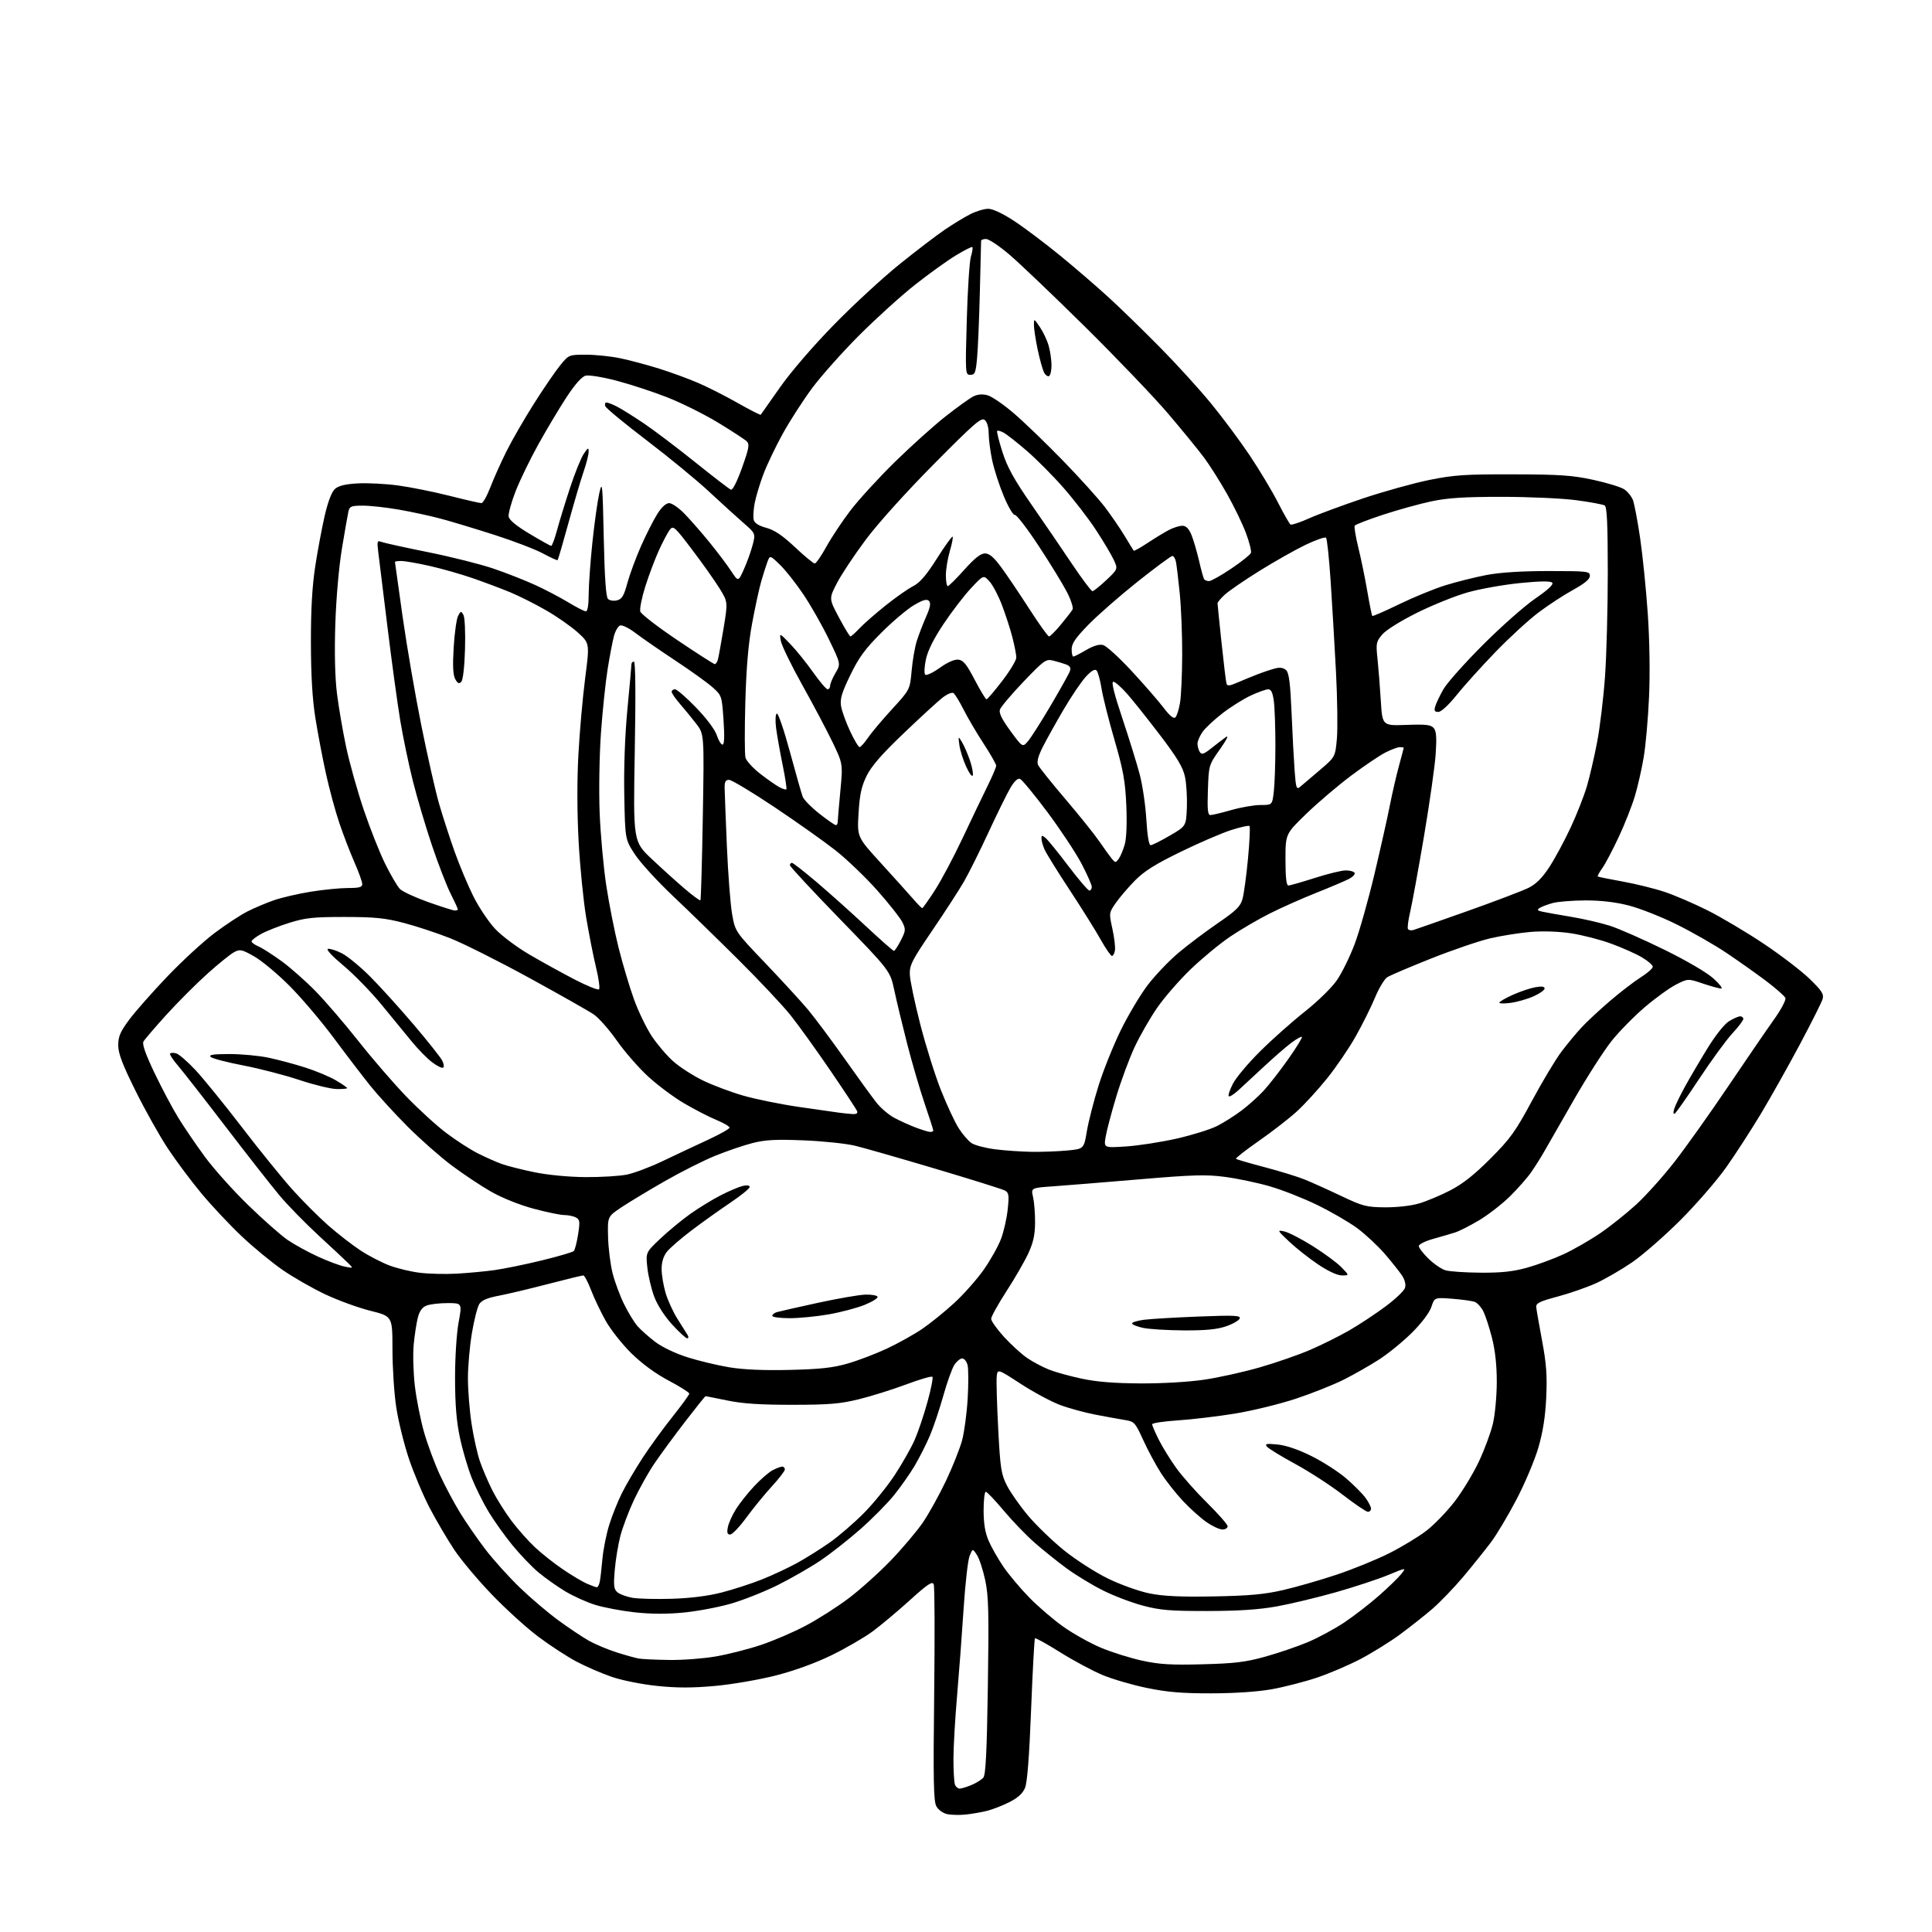 <?xml version="1.0" encoding="UTF-8" standalone="no"?>
<svg 
  version="1.1" 
  xmlns="http://www.w3.org/2000/svg" 
  xmlns:xlink="http://www.w3.org/1999/xlink" 
  xmlns:svg="http://www.w3.org/2000/svg"
  xmlns:rdf="http://www.w3.org/1999/02/22-rdf-syntax-ns#"
  xmlns:cc="http://creativecommons.org/ns#"
  xmlns:dc="http://purl.org/dc/elements/1.1/"
  viewBox="0 0 768 768"
  width="768"
  height="768"
>
<style>svg {background-color: white; }</style>"
<path stroke="none" fill="black" fill-rule="evenodd" d="M384.00,721.30C381.52,721.57 378.16,721.49 376.53,721.14C374.82,720.77 372.98,719.42 372.20,717.99C371.11,715.97 370.95,707.59 371.35,673.50C371.62,650.40 371.55,630.74 371.17,629.82C370.63,628.45 368.83,629.64 361.61,636.17C356.73,640.59 350.08,646.15 346.85,648.53C343.61,650.92 336.36,655.12 330.73,657.89C324.37,661.01 316.01,664.06 308.63,665.97C302.05,667.66 291.25,669.54 284.40,670.17C275.28,671.00 269.24,671.01 261.28,670.19C255.24,669.57 247.32,667.99 243.28,666.61C239.30,665.25 233.00,662.53 229.28,660.57C225.55,658.61 218.66,654.13 213.98,650.61C209.29,647.09 200.96,639.53 195.48,633.82C189.99,628.11 183.31,620.15 180.63,616.13C177.95,612.12 173.59,604.71 170.93,599.67C168.28,594.62 164.51,585.70 162.54,579.84C160.58,573.98 158.31,564.75 157.50,559.34C156.68,553.93 156.01,543.59 156.01,536.37C156.00,523.25 156.00,523.25 147.25,521.06C142.44,519.86 134.34,516.91 129.27,514.51C124.19,512.11 116.56,507.75 112.33,504.82C108.09,501.89 100.80,495.90 96.14,491.50C91.48,487.10 84.28,479.45 80.15,474.50C76.02,469.55 69.97,461.45 66.70,456.50C63.43,451.55 57.66,441.26 53.88,433.63C48.61,423.01 47.00,418.76 47.00,415.49C47.00,412.02 47.81,410.13 51.35,405.36C53.74,402.14 60.53,394.44 66.43,388.26C72.33,382.08 80.78,374.30 85.20,370.97C89.62,367.64 95.54,363.75 98.35,362.32C101.16,360.90 105.94,358.88 108.98,357.83C112.01,356.79 118.55,355.27 123.50,354.47C128.45,353.67 135.09,353.01 138.25,353.00C142.83,353.00 144.00,352.68 144.00,351.42C144.00,350.55 142.58,346.61 140.85,342.67C139.12,338.73 136.43,331.74 134.88,327.13C133.32,322.53 130.94,313.76 129.59,307.63C128.24,301.51 126.34,291.55 125.38,285.50C124.17,277.92 123.62,268.59 123.59,255.50C123.57,242.16 124.09,233.08 125.33,225.00C126.30,218.68 128.01,209.61 129.11,204.85C130.38,199.39 131.86,195.53 133.13,194.38C134.56,193.09 137.20,192.44 142.22,192.16C146.12,191.94 153.36,192.31 158.32,192.99C163.27,193.67 172.48,195.52 178.77,197.11C185.06,198.70 190.73,200.00 191.36,200.00C191.99,200.00 193.59,197.19 194.90,193.75C196.22,190.31 199.09,183.90 201.28,179.50C203.47,175.10 208.40,166.55 212.23,160.50C216.06,154.45 220.75,147.59 222.66,145.25C226.13,141.00 226.13,141.00 233.00,141.00C236.78,141.00 242.94,141.65 246.68,142.44C250.43,143.22 257.32,145.07 262.00,146.53C266.68,148.00 273.65,150.55 277.50,152.21C281.35,153.86 288.46,157.47 293.31,160.22C298.15,162.97 302.24,165.06 302.40,164.86C302.55,164.66 305.99,159.78 310.05,154.00C314.39,147.81 323.19,137.60 331.46,129.13C339.18,121.22 350.94,110.38 357.59,105.03C364.24,99.67 372.34,93.49 375.59,91.29C378.84,89.08 383.39,86.32 385.71,85.14C388.03,83.96 391.23,83.00 392.83,83.00C394.63,83.00 398.57,84.85 403.12,87.83C407.18,90.49 415.45,96.72 421.50,101.67C427.55,106.62 436.32,114.19 441.00,118.49C445.68,122.79 454.77,131.64 461.20,138.17C467.64,144.69 476.69,154.63 481.31,160.26C485.94,165.89 492.89,175.22 496.76,181.00C500.63,186.78 505.69,195.22 508.01,199.76C510.32,204.30 512.58,208.24 513.01,208.51C513.45,208.78 516.74,207.69 520.32,206.08C523.90,204.47 533.57,200.90 541.80,198.13C550.03,195.37 561.89,192.07 568.14,190.80C578.03,188.80 582.35,188.51 601.50,188.56C620.07,188.60 625.03,188.94 633.33,190.74C638.73,191.91 644.27,193.60 645.62,194.49C646.98,195.38 648.55,197.32 649.12,198.80C649.69,200.29 650.98,207.12 651.99,214.00C653.00,220.88 654.36,234.38 655.02,244.00C655.74,254.55 655.94,267.65 655.52,277.00C655.15,285.52 654.19,296.32 653.40,301.00C652.62,305.68 651.03,312.64 649.89,316.47C648.74,320.31 645.86,327.62 643.47,332.72C641.09,337.82 638.16,343.37 636.96,345.06C635.76,346.74 634.94,348.25 635.14,348.42C635.34,348.58 639.77,349.48 645.00,350.42C650.23,351.36 657.77,353.22 661.76,354.56C665.76,355.90 673.46,359.22 678.89,361.94C684.31,364.67 694.32,370.61 701.12,375.16C707.93,379.71 716.13,385.98 719.35,389.11C724.24,393.86 725.09,395.18 724.51,397.15C724.13,398.44 720.06,406.55 715.47,415.17C710.88,423.79 703.92,436.16 700.02,442.67C696.11,449.18 689.90,458.77 686.21,464.00C682.52,469.23 674.33,478.68 668.00,485.01C661.67,491.34 653.01,498.90 648.74,501.83C644.47,504.75 638.02,508.48 634.41,510.12C630.79,511.75 623.93,514.14 619.17,515.41C611.99,517.33 610.53,518.05 610.68,519.62C610.78,520.65 611.83,526.67 613.01,533.00C614.71,542.07 615.05,546.82 614.65,555.50C614.29,563.18 613.34,569.22 611.51,575.50C610.06,580.45 606.17,589.67 602.86,596.00C599.55,602.33 594.99,609.98 592.73,613.00C590.47,616.02 585.54,622.17 581.79,626.64C578.03,631.12 572.40,636.97 569.28,639.64C566.15,642.32 560.42,646.84 556.55,649.70C552.67,652.56 545.67,656.92 541.00,659.39C536.33,661.85 528.45,665.23 523.50,666.89C518.54,668.55 510.44,670.63 505.50,671.51C499.95,672.50 490.75,673.12 481.50,673.13C470.01,673.15 464.05,672.66 456.02,671.01C450.26,669.84 442.29,667.51 438.30,665.85C434.31,664.19 426.73,660.12 421.45,656.82C416.18,653.51 411.66,651.01 411.41,651.25C411.17,651.50 410.48,664.26 409.88,679.60C409.16,698.18 408.35,708.57 407.47,710.70C406.56,712.90 404.64,714.65 401.31,716.34C398.64,717.69 394.67,719.25 392.48,719.81C390.29,720.36 386.48,721.03 384.00,721.30zM381.48,711.00C382.18,711.00 384.31,710.35 386.21,709.56C388.11,708.76 390.22,707.44 390.91,706.60C391.84,705.48 392.30,696.08 392.69,670.30C393.14,640.91 392.97,634.35 391.63,628.11C390.76,624.05 389.28,619.55 388.34,618.12C386.64,615.52 386.64,615.52 385.43,618.51C384.76,620.15 383.69,629.60 383.05,639.50C382.41,649.40 381.24,664.92 380.46,674.00C379.67,683.08 379.02,694.40 379.01,699.17C379.01,703.94 379.27,708.55 379.61,709.42C379.94,710.29 380.79,711.00 381.48,711.00zM478.00,661.58C490.76,661.25 495.15,660.72 502.81,658.59C507.94,657.17 515.54,654.58 519.71,652.85C523.88,651.11 530.49,647.55 534.40,644.94C538.30,642.32 544.54,637.50 548.26,634.21C551.98,630.93 555.93,627.08 557.05,625.66C559.08,623.08 559.08,623.08 551.79,626.10C547.78,627.76 538.42,630.84 531.00,632.95C523.58,635.05 513.00,637.59 507.50,638.58C500.42,639.85 492.39,640.38 480.00,640.40C465.22,640.42 461.23,640.09 454.34,638.27C449.85,637.08 442.65,634.34 438.34,632.17C434.03,630.00 427.57,626.07 424.00,623.45C420.43,620.83 414.75,616.28 411.39,613.34C408.03,610.41 402.46,604.63 399.00,600.50C395.55,596.38 392.33,593.00 391.86,593.00C391.39,593.00 391.00,596.34 391.00,600.42C391.00,605.57 391.60,609.23 392.97,612.42C394.05,614.95 396.69,619.60 398.84,622.76C400.99,625.92 405.66,631.48 409.22,635.11C412.78,638.75 418.93,644.01 422.90,646.79C426.87,649.58 433.58,653.30 437.81,655.07C442.04,656.83 449.32,659.11 454.00,660.13C460.86,661.63 465.49,661.91 478.00,661.58zM266.12,659.86C271.41,659.94 279.73,659.30 284.61,658.45C289.50,657.60 297.54,655.55 302.50,653.89C307.45,652.23 315.42,648.81 320.20,646.28C324.99,643.76 332.64,638.89 337.20,635.46C341.77,632.04 349.34,625.24 354.04,620.37C358.74,615.49 364.53,608.63 366.91,605.13C369.29,601.63 373.40,594.20 376.05,588.63C378.69,583.06 381.58,575.80 382.46,572.50C383.34,569.20 384.33,561.72 384.67,555.89C385.01,550.05 384.99,544.09 384.62,542.64C384.26,541.19 383.31,540.00 382.50,540.00C381.70,540.00 380.30,541.14 379.38,542.54C378.47,543.94 376.49,549.45 374.99,554.79C373.50,560.13 371.10,567.26 369.67,570.64C368.24,574.01 365.51,579.41 363.61,582.64C361.70,585.86 357.97,591.17 355.32,594.44C352.67,597.71 346.65,603.79 341.93,607.94C337.22,612.10 330.04,617.73 325.98,620.45C321.91,623.18 314.29,627.54 309.04,630.15C303.79,632.76 295.45,636.07 290.50,637.49C285.55,638.92 277.05,640.51 271.61,641.03C265.05,641.66 258.55,641.62 252.25,640.92C247.04,640.34 240.01,639.01 236.64,637.97C233.26,636.93 227.87,634.49 224.66,632.56C221.45,630.62 216.67,627.24 214.03,625.03C211.39,622.82 206.75,617.97 203.70,614.25C200.66,610.53 196.40,604.57 194.24,600.99C192.08,597.42 189.06,591.36 187.53,587.51C186.00,583.67 183.88,576.47 182.83,571.51C181.45,565.03 180.91,558.42 180.89,548.00C180.88,539.70 181.48,530.19 182.29,525.75C183.71,518.00 183.71,518.00 177.92,518.00C174.74,518.00 171.00,518.43 169.62,518.96C167.87,519.62 166.80,521.08 166.11,523.71C165.56,525.79 164.82,530.65 164.45,534.50C164.09,538.35 164.30,545.77 164.92,551.00C165.54,556.23 167.18,564.46 168.56,569.30C169.94,574.15 172.78,581.80 174.87,586.30C176.96,590.81 180.61,597.64 182.97,601.48C185.33,605.32 189.85,611.84 193.01,615.98C196.18,620.12 202.31,626.91 206.63,631.08C210.96,635.26 217.88,641.13 222.00,644.14C226.12,647.15 231.53,650.76 234.00,652.17C236.47,653.57 241.43,655.66 245.00,656.81C248.57,657.95 252.62,659.08 254.00,659.31C255.38,659.54 260.83,659.79 266.12,659.86zM267.00,635.54C274.44,635.31 281.44,634.44 286.83,633.05C291.41,631.88 298.60,629.55 302.82,627.87C307.03,626.20 313.41,623.21 316.99,621.24C320.57,619.26 326.39,615.60 329.93,613.10C333.47,610.61 339.50,605.40 343.35,601.53C347.19,597.67 352.75,590.80 355.71,586.29C358.66,581.77 362.19,575.56 363.55,572.48C364.91,569.41 367.20,562.63 368.65,557.42C370.10,552.21 370.99,547.66 370.64,547.30C370.29,546.95 365.61,548.31 360.25,550.32C354.89,552.33 346.45,554.98 341.50,556.20C333.97,558.05 329.65,558.42 315.00,558.43C302.27,558.44 295.22,557.98 289.14,556.72C284.54,555.78 280.64,555.00 280.47,555.00C280.29,555.00 276.60,559.61 272.26,565.25C267.92,570.89 262.43,578.37 260.06,581.88C257.69,585.39 254.04,591.92 251.96,596.38C249.87,600.85 247.45,607.27 246.58,610.67C245.70,614.06 244.71,620.14 244.37,624.19C243.84,630.41 244.01,631.76 245.46,632.97C246.40,633.75 249.05,634.73 251.34,635.14C253.63,635.55 260.68,635.73 267.00,635.54zM482.50,634.60C496.55,634.34 502.58,633.79 510.00,632.09C515.23,630.89 524.78,628.14 531.24,625.99C537.70,623.84 547.10,620.01 552.13,617.49C557.17,614.96 563.85,610.92 566.99,608.51C570.13,606.09 575.22,600.82 578.30,596.80C581.38,592.78 585.71,585.63 587.92,580.90C590.14,576.18 592.63,569.43 593.46,565.91C594.29,562.38 594.98,554.96 594.99,549.41C595.00,542.65 594.36,536.81 593.06,531.72C591.99,527.54 590.43,522.79 589.59,521.18C588.76,519.56 587.27,517.93 586.29,517.54C585.30,517.15 581.29,516.59 577.37,516.28C570.24,515.73 570.24,515.73 569.00,519.51C568.25,521.77 565.19,525.84 561.37,529.67C557.86,533.18 551.96,538.00 548.25,540.40C544.54,542.79 538.18,546.41 534.12,548.45C530.06,550.49 521.51,553.89 515.12,556.01C508.73,558.13 497.88,560.78 491.00,561.91C484.12,563.03 473.89,564.25 468.25,564.62C462.61,564.99 458.00,565.69 458.00,566.18C458.00,566.67 459.18,569.41 460.62,572.28C462.06,575.15 465.17,580.20 467.54,583.50C469.90,586.80 475.47,593.09 479.92,597.48C484.36,601.86 488.00,606.03 488.00,606.73C488.00,607.43 487.07,608.00 485.93,608.00C484.79,608.00 481.98,606.70 479.68,605.12C477.38,603.53 473.17,599.77 470.33,596.76C467.49,593.75 463.49,588.68 461.46,585.50C459.42,582.32 456.26,576.43 454.43,572.41C451.29,565.52 450.88,565.07 447.30,564.50C445.21,564.16 439.96,563.21 435.62,562.38C431.29,561.56 424.86,559.80 421.33,558.47C417.79,557.14 410.76,553.36 405.70,550.06C396.50,544.07 396.50,544.07 396.20,547.37C396.03,549.19 396.31,558.51 396.81,568.10C397.63,583.76 397.98,586.03 400.27,590.51C401.66,593.26 405.45,598.65 408.69,602.50C411.92,606.35 418.38,612.57 423.03,616.33C427.70,620.09 435.54,625.12 440.50,627.53C445.50,629.96 452.83,632.58 457.00,633.42C462.50,634.52 469.29,634.84 482.50,634.60zM237.23,630.96C237.63,630.98 238.17,629.99 238.42,628.75C238.67,627.51 239.14,623.47 239.46,619.77C239.79,616.07 240.99,610.00 242.14,606.27C243.29,602.55 245.58,596.80 247.24,593.50C248.89,590.20 252.59,583.90 255.46,579.50C258.34,575.10 263.68,567.75 267.34,563.16C271.00,558.57 274.00,554.44 274.00,553.98C274.00,553.52 270.32,551.20 265.83,548.82C260.60,546.06 255.25,542.14 250.99,537.97C247.33,534.37 242.71,528.52 240.73,524.97C238.74,521.41 236.13,515.91 234.92,512.75C233.71,509.59 232.34,507.00 231.87,507.00C231.40,507.00 225.05,508.55 217.76,510.44C210.46,512.34 201.66,514.43 198.18,515.09C193.70,515.94 191.47,516.90 190.52,518.39C189.78,519.55 188.46,524.74 187.59,529.93C186.72,535.11 186.00,543.21 186.01,547.93C186.01,552.64 186.66,560.77 187.46,566.00C188.25,571.23 189.76,577.98 190.81,581.00C191.86,584.03 194.09,589.21 195.75,592.51C197.42,595.81 200.83,601.24 203.33,604.56C205.83,607.89 210.04,612.63 212.69,615.10C215.34,617.58 220.33,621.52 223.79,623.86C227.25,626.21 231.53,628.76 233.29,629.53C235.06,630.29 236.83,630.94 237.23,630.96zM290.25,610.00C289.12,610.00 288.90,609.27 289.34,607.03C289.67,605.39 291.13,602.17 292.59,599.86C294.05,597.54 297.31,593.44 299.84,590.74C302.37,588.04 305.67,585.19 307.17,584.41C308.67,583.64 310.37,583.00 310.95,583.00C311.53,583.00 312.00,583.50 312.00,584.11C312.00,584.72 309.67,587.76 306.82,590.86C303.97,593.96 299.42,599.54 296.70,603.25C293.98,606.96 291.08,610.00 290.25,610.00zM543.75,600.97C543.06,600.95 538.58,597.91 533.79,594.22C529.01,590.52 520.53,585.02 514.97,582.00C509.40,578.97 504.32,575.87 503.68,575.10C502.69,573.92 503.33,573.78 507.79,574.21C511.18,574.53 516.04,576.18 521.29,578.79C525.81,581.03 531.97,584.99 535.00,587.58C538.02,590.17 541.51,593.66 542.75,595.34C543.99,597.02 545.00,598.98 545.00,599.69C545.00,600.41 544.44,600.99 543.75,600.97zM453.37,549.93C462.07,549.97 472.60,549.35 478.75,548.44C484.53,547.58 494.49,545.37 500.88,543.52C507.27,541.68 516.23,538.56 520.79,536.60C525.35,534.64 532.32,531.17 536.29,528.89C540.26,526.60 546.73,522.33 550.67,519.40C554.62,516.47 558.14,513.13 558.50,511.99C558.91,510.71 558.49,508.85 557.43,507.20C556.47,505.72 553.40,501.83 550.59,498.57C547.79,495.31 542.80,490.65 539.50,488.21C536.20,485.78 529.00,481.61 523.50,478.94C518.00,476.27 509.52,472.94 504.66,471.55C499.80,470.15 491.85,468.48 486.99,467.84C479.47,466.84 474.44,466.98 452.83,468.81C438.90,469.99 423.52,471.24 418.66,471.58C409.81,472.20 409.81,472.20 410.66,475.85C411.12,477.86 411.48,482.43 411.46,486.00C411.43,490.85 410.75,493.95 408.77,498.23C407.32,501.38 403.40,508.17 400.06,513.32C396.73,518.47 394.00,523.39 394.00,524.26C394.00,525.13 396.32,528.38 399.15,531.48C401.99,534.58 406.15,538.36 408.40,539.89C410.66,541.41 414.52,543.46 417.00,544.44C419.48,545.43 425.32,547.05 430.00,548.04C435.91,549.31 443.03,549.88 453.37,549.93zM314.00,544.56C326.10,544.27 331.15,543.71 337.00,542.02C341.12,540.83 348.15,538.15 352.62,536.06C357.08,533.96 363.38,530.45 366.62,528.24C369.85,526.04 375.58,521.40 379.35,517.94C383.12,514.47 388.39,508.52 391.07,504.70C393.75,500.89 396.84,495.37 397.94,492.43C399.04,489.50 400.23,484.20 400.59,480.65C401.18,474.97 401.03,474.09 399.38,473.22C398.34,472.67 386.02,468.82 372.00,464.64C357.98,460.47 343.57,456.34 340.00,455.47C336.43,454.59 327.20,453.62 319.50,453.31C308.32,452.86 304.20,453.08 299.04,454.41C295.48,455.32 288.83,457.60 284.25,459.46C279.67,461.33 270.68,465.85 264.28,469.52C257.88,473.18 250.14,477.85 247.07,479.89C241.50,483.61 241.50,483.61 241.72,491.80C241.84,496.30 242.66,502.80 243.55,506.24C244.43,509.68 246.49,515.20 248.12,518.50C249.75,521.80 252.14,525.70 253.42,527.16C254.70,528.63 257.85,531.42 260.41,533.38C263.16,535.48 268.43,538.00 273.28,539.54C277.80,540.97 285.32,542.77 290.00,543.54C295.61,544.46 303.76,544.81 314.00,544.56zM273.16,532.00C272.63,532.00 269.94,529.52 267.17,526.50C264.14,523.18 261.31,518.77 260.04,515.39C258.89,512.30 257.67,507.10 257.32,503.82C256.70,497.86 256.70,497.86 262.50,492.37C265.69,489.35 271.05,484.93 274.40,482.55C277.76,480.17 283.20,476.83 286.50,475.14C289.80,473.45 293.74,471.78 295.25,471.43C296.95,471.03 298.00,471.20 298.00,471.86C298.00,472.45 294.51,475.28 290.25,478.14C285.99,481.01 279.05,485.96 274.84,489.15C270.63,492.34 266.24,496.15 265.09,497.61C263.73,499.35 263.00,501.72 263.00,504.45C263.00,506.75 263.72,511.06 264.60,514.02C265.48,516.98 267.64,521.68 269.41,524.45C271.17,527.23 272.95,530.06 273.37,530.75C273.78,531.44 273.69,532.00 273.16,532.00zM470.50,528.85C463.90,528.81 456.59,528.36 454.25,527.83C451.91,527.31 450.00,526.52 450.00,526.07C450.00,525.63 452.14,524.98 454.75,524.63C457.36,524.29 467.10,523.71 476.39,523.35C490.66,522.79 493.20,522.90 492.82,524.09C492.57,524.87 490.15,526.27 487.43,527.21C483.79,528.46 479.35,528.90 470.50,528.85zM313.87,524.00C310.09,524.00 307.00,523.58 307.00,523.07C307.00,522.55 307.79,521.90 308.75,521.61C309.71,521.32 317.02,519.66 325.00,517.92C332.98,516.19 341.52,514.70 344.00,514.63C346.48,514.56 348.66,514.95 348.85,515.50C349.04,516.05 346.68,517.51 343.62,518.74C340.55,519.97 334.15,521.66 329.39,522.49C324.63,523.32 317.65,524.00 313.87,524.00zM181.50,506.30C185.90,506.06 192.65,505.43 196.50,504.90C200.35,504.37 208.85,502.63 215.39,501.03C221.92,499.44 227.64,497.76 228.08,497.31C228.53,496.87 229.30,493.89 229.80,490.71C230.60,485.61 230.50,484.80 228.92,483.96C227.94,483.43 225.86,483.00 224.32,483.00C222.77,483.00 217.26,481.86 212.09,480.47C206.58,479.00 199.60,476.20 195.27,473.74C191.20,471.42 184.11,466.71 179.52,463.26C174.92,459.81 167.01,452.83 161.94,447.74C156.87,442.66 150.20,435.35 147.11,431.50C144.03,427.65 137.49,419.10 132.59,412.50C127.68,405.90 119.81,396.63 115.08,391.89C110.36,387.16 104.06,381.90 101.08,380.21C96.14,377.41 95.42,377.25 93.08,378.49C91.66,379.23 86.90,383.07 82.50,387.02C78.10,390.96 70.76,398.31 66.19,403.34C61.62,408.38 57.50,413.18 57.03,414.02C56.45,415.06 57.83,419.00 61.42,426.52C64.31,432.56 68.57,440.59 70.90,444.37C73.23,448.15 77.98,455.13 81.47,459.87C84.95,464.62 92.68,473.25 98.65,479.05C104.62,484.85 111.67,491.08 114.33,492.90C116.98,494.71 122.38,497.68 126.33,499.49C130.27,501.30 135.07,503.10 137.00,503.49C140.50,504.20 140.50,504.19 138.50,502.20C137.40,501.10 132.10,496.14 126.72,491.19C121.34,486.23 114.30,479.03 111.09,475.18C107.87,471.34 98.23,459.04 89.67,447.85C81.11,436.66 72.55,425.70 70.65,423.50C68.75,421.30 67.38,419.20 67.60,418.84C67.82,418.48 68.90,418.42 69.99,418.71C71.09,419.00 74.58,422.01 77.74,425.41C80.91,428.81 89.18,438.99 96.12,448.04C103.06,457.09 112.10,468.25 116.21,472.84C120.32,477.42 126.79,483.89 130.59,487.22C134.39,490.54 140.13,494.99 143.35,497.10C146.57,499.21 151.75,501.89 154.85,503.06C157.96,504.23 163.43,505.54 167.00,505.96C170.57,506.39 177.10,506.54 181.50,506.30zM533.44,507.00C531.61,507.00 528.01,505.34 523.99,502.64C520.42,500.25 515.25,496.17 512.50,493.58C507.68,489.04 507.61,488.89 510.50,489.50C512.15,489.84 517.23,492.46 521.79,495.31C526.35,498.17 531.50,501.96 533.23,503.75C536.39,507.00 536.39,507.00 533.44,507.00zM588.52,505.91C596.77,505.98 601.40,505.48 606.95,503.95C611.03,502.82 617.59,500.40 621.52,498.59C625.46,496.77 632.01,493.01 636.09,490.23C640.16,487.46 646.65,482.28 650.50,478.74C654.35,475.19 661.15,467.61 665.60,461.90C670.06,456.18 679.63,442.73 686.87,432.00C694.11,421.27 702.34,409.27 705.15,405.32C707.97,401.38 710.03,397.51 709.73,396.73C709.43,395.95 705.88,392.83 701.84,389.79C697.80,386.76 690.67,381.72 686.00,378.60C681.33,375.48 672.55,370.47 666.50,367.47C660.45,364.47 651.90,361.09 647.50,359.96C642.17,358.59 636.39,357.92 630.18,357.93C625.05,357.95 619.20,358.42 617.18,358.98C615.15,359.54 612.85,360.42 612.05,360.93C610.90,361.67 611.11,361.97 613.05,362.40C614.40,362.70 619.55,363.62 624.50,364.44C629.45,365.26 636.42,366.87 640.00,368.02C643.58,369.17 653.28,373.44 661.57,377.51C670.40,381.85 678.48,386.57 681.07,388.92C683.51,391.12 684.92,392.94 684.22,392.96C683.51,392.98 680.25,392.09 676.96,390.99C670.99,388.97 670.99,388.97 666.24,391.39C663.63,392.72 658.04,396.76 653.81,400.38C649.58,403.99 643.68,410.00 640.69,413.73C637.70,417.45 630.97,427.93 625.75,437.00C620.52,446.07 615.23,455.30 614.00,457.50C612.77,459.69 610.44,463.41 608.82,465.76C607.21,468.11 603.32,472.54 600.19,475.60C597.06,478.67 591.58,482.92 588.00,485.06C584.42,487.19 580.15,489.37 578.50,489.90C576.85,490.43 572.91,491.58 569.75,492.46C566.59,493.34 564.00,494.63 564.00,495.32C564.00,496.02 565.73,498.28 567.84,500.34C569.95,502.40 572.98,504.48 574.59,504.96C576.19,505.44 582.46,505.87 588.52,505.91zM550.57,479.93C555.23,479.97 560.93,479.33 564.07,478.40C567.06,477.53 572.65,475.18 576.50,473.19C581.47,470.62 586.11,466.94 592.50,460.53C600.40,452.61 602.42,449.79 609.00,437.56C613.12,429.89 618.39,421.12 620.70,418.06C623.01,415.00 626.61,410.66 628.70,408.41C630.79,406.15 635.88,401.42 640.00,397.89C644.12,394.36 649.64,390.13 652.25,388.48C654.86,386.84 657.00,384.96 657.00,384.29C657.00,383.63 655.03,381.93 652.61,380.51C650.20,379.10 644.69,376.65 640.36,375.08C636.04,373.50 628.90,371.66 624.50,371.00C619.72,370.27 613.28,370.05 608.50,370.45C604.10,370.82 596.86,371.96 592.40,373.00C587.95,374.04 577.37,377.65 568.90,381.02C560.43,384.39 552.57,387.74 551.44,388.47C550.31,389.20 548.11,392.88 546.55,396.65C544.98,400.42 541.54,407.32 538.90,412.00C536.26,416.68 531.17,424.15 527.59,428.62C524.01,433.08 518.58,439.01 515.54,441.79C512.50,444.57 505.70,449.85 500.43,453.52C495.17,457.19 491.06,460.40 491.31,460.64C491.56,460.89 496.65,462.38 502.63,463.95C508.61,465.53 515.75,467.72 518.50,468.82C521.25,469.93 527.77,472.86 533.00,475.35C541.74,479.50 543.14,479.87 550.57,479.93zM232.70,467.92C238.86,467.96 246.29,467.51 249.20,466.92C252.12,466.32 258.55,463.89 263.50,461.52C268.45,459.15 276.44,455.39 281.25,453.17C286.06,450.95 290.00,448.73 290.00,448.25C290.00,447.76 287.63,446.38 284.73,445.18C281.82,443.98 276.09,441.02 271.98,438.61C267.86,436.20 261.41,431.39 257.64,427.92C253.87,424.46 248.27,418.04 245.21,413.67C242.15,409.30 238.03,404.63 236.07,403.28C234.11,401.94 222.60,395.42 210.50,388.79C198.40,382.16 184.22,375.05 179.00,372.98C173.78,370.91 165.45,368.16 160.50,366.87C153.06,364.93 148.99,364.52 137.00,364.51C124.58,364.50 121.42,364.84 115.00,366.84C110.88,368.13 105.81,370.13 103.75,371.28C101.69,372.43 100.00,373.75 100.00,374.21C100.00,374.67 101.24,375.57 102.75,376.22C104.26,376.86 108.42,379.52 112.00,382.13C115.58,384.74 121.70,390.17 125.61,394.19C129.52,398.21 137.17,407.12 142.60,414.00C148.03,420.88 156.52,430.70 161.46,435.83C166.41,440.96 173.61,447.54 177.48,450.44C181.34,453.35 186.94,456.96 189.93,458.47C192.91,459.98 197.19,461.88 199.43,462.69C201.67,463.50 207.55,464.98 212.50,465.99C217.80,467.08 226.10,467.87 232.70,467.92zM410.00,457.87C414.12,457.93 420.51,457.70 424.18,457.35C430.87,456.72 430.87,456.72 432.06,449.61C432.72,445.70 434.81,437.55 436.71,431.50C438.60,425.45 442.58,415.55 445.54,409.50C448.51,403.45 453.34,395.35 456.29,391.50C459.23,387.65 464.71,381.92 468.45,378.77C472.19,375.62 479.23,370.32 484.09,366.99C491.46,361.94 493.09,360.34 493.93,357.30C494.48,355.29 495.46,348.09 496.10,341.29C496.74,334.49 497.01,328.67 496.69,328.36C496.38,328.05 493.06,328.78 489.31,329.99C485.57,331.20 476.54,335.09 469.26,338.65C459.25,343.52 454.82,346.31 451.15,350.04C448.47,352.76 445.05,356.76 443.55,358.93C440.83,362.85 440.82,362.93 442.19,369.19C442.95,372.66 443.41,376.51 443.21,377.75C443.02,378.99 442.48,380.00 442.02,380.00C441.55,380.00 439.54,377.08 437.54,373.51C435.55,369.95 429.99,361.06 425.19,353.76C420.39,346.47 415.91,339.24 415.23,337.70C414.55,336.16 414.00,334.20 414.00,333.33C414.00,331.98 414.24,331.95 415.65,333.13C416.56,333.88 420.63,338.88 424.69,344.25C428.75,349.61 432.51,354.00 433.04,354.00C433.57,354.00 434.00,353.35 434.00,352.55C434.00,351.75 432.16,347.59 429.91,343.30C427.65,339.01 421.56,329.80 416.37,322.84C411.17,315.88 406.27,309.94 405.48,309.63C404.54,309.27 403.20,310.53 401.59,313.29C400.24,315.60 396.32,323.57 392.88,331.00C389.44,338.43 385.06,347.20 383.16,350.50C381.25,353.80 375.60,362.51 370.60,369.87C362.46,381.84 361.52,383.67 361.67,387.43C361.76,389.74 363.63,398.65 365.83,407.22C368.04,415.80 371.74,427.60 374.08,433.46C376.41,439.32 379.57,446.09 381.10,448.49C382.63,450.90 384.94,453.57 386.23,454.42C387.53,455.27 391.72,456.37 395.55,456.86C399.37,457.35 405.88,457.80 410.00,457.87zM447.64,455.73C452.51,455.41 461.54,454.01 467.70,452.62C473.86,451.22 481.10,448.97 483.79,447.61C486.48,446.24 490.89,443.46 493.59,441.41C496.29,439.37 500.21,435.85 502.30,433.60C504.39,431.34 508.78,425.71 512.05,421.08C515.32,416.45 517.78,412.45 517.53,412.19C517.27,411.93 515.35,413.00 513.28,414.56C511.20,416.12 506.35,420.34 502.50,423.93C498.65,427.52 494.04,431.78 492.26,433.41C490.49,435.03 488.77,436.10 488.45,435.78C488.12,435.46 488.85,433.24 490.07,430.85C491.28,428.46 496.15,422.65 500.89,417.95C505.62,413.24 513.62,406.13 518.66,402.15C523.84,398.05 529.40,392.61 531.45,389.63C533.45,386.73 536.62,380.27 538.50,375.27C540.39,370.27 543.94,357.70 546.40,347.34C548.85,336.98 551.61,324.68 552.52,320.00C553.44,315.32 555.04,308.36 556.09,304.52C557.14,300.68 558.00,297.42 558.00,297.27C558.00,297.12 557.31,297.00 556.46,297.00C555.61,297.00 553.03,297.96 550.71,299.14C548.39,300.32 542.23,304.48 537.02,308.39C531.81,312.30 523.82,319.10 519.27,323.50C511.00,331.50 511.00,331.50 511.00,341.75C511.00,348.79 511.36,352.00 512.15,352.00C512.78,352.00 517.51,350.65 522.66,349.00C527.81,347.35 533.34,346.00 534.95,346.00C536.56,346.00 538.15,346.43 538.47,346.96C538.80,347.48 537.77,348.59 536.18,349.41C534.60,350.23 528.72,352.72 523.12,354.95C517.52,357.18 509.24,360.87 504.73,363.14C500.21,365.41 493.17,369.53 489.07,372.29C484.98,375.05 477.93,380.87 473.40,385.21C468.88,389.55 462.85,396.47 460.01,400.58C457.17,404.68 453.12,411.75 451.01,416.27C448.90,420.80 445.61,429.68 443.71,436.00C441.80,442.32 439.91,449.48 439.51,451.91C438.77,456.31 438.77,456.31 447.64,455.73zM369.75,449.96C370.44,449.98 371.00,449.73 371.00,449.41C371.00,449.08 369.45,444.24 367.55,438.66C365.65,433.07 362.54,422.43 360.63,415.00C358.73,407.57 356.42,397.99 355.51,393.70C353.84,385.90 353.84,385.90 333.92,365.39C322.96,354.11 314.00,344.46 314.00,343.94C314.00,343.42 314.37,343.00 314.82,343.00C315.26,343.00 319.73,346.49 324.74,350.75C329.74,355.01 338.54,362.89 344.29,368.25C350.03,373.61 355.01,378.00 355.35,378.00C355.68,378.00 356.92,376.12 358.09,373.83C360.05,369.98 360.10,369.43 358.70,366.58C357.87,364.89 353.40,359.23 348.77,354.00C344.13,348.77 336.63,341.58 332.11,338.02C327.58,334.46 316.62,326.70 307.75,320.77C298.88,314.85 290.80,310.00 289.81,310.00C288.42,310.00 288.01,310.76 288.05,313.25C288.08,315.04 288.49,325.50 288.95,336.50C289.42,347.50 290.36,359.61 291.03,363.42C292.26,370.34 292.26,370.34 304.28,382.92C310.88,389.84 318.48,398.12 321.17,401.33C323.85,404.54 330.40,413.31 335.72,420.83C341.03,428.35 346.76,436.24 348.44,438.36C350.12,440.48 353.30,443.18 355.50,444.36C357.70,445.54 361.52,447.27 364.00,448.21C366.48,449.15 369.06,449.94 369.75,449.96zM338.86,442.85C340.43,442.95 341.05,442.56 340.71,441.69C340.43,440.97 335.61,433.65 330.00,425.44C324.39,417.22 317.28,407.35 314.20,403.50C311.12,399.65 301.81,389.75 293.51,381.50C285.21,373.25 273.43,361.77 267.32,356.00C261.22,350.23 254.48,342.84 252.36,339.59C248.50,333.68 248.50,333.68 248.16,316.09C247.95,305.05 248.42,292.31 249.41,281.88C250.29,272.73 251.00,264.75 251.00,264.13C251.00,263.51 251.44,263.00 251.98,263.00C252.62,263.00 252.74,275.56 252.33,298.75C251.70,334.50 251.70,334.50 259.12,341.50C263.20,345.35 269.13,350.70 272.29,353.39C275.46,356.08 278.22,358.11 278.43,357.89C278.64,357.68 279.07,342.72 279.38,324.65C279.94,291.81 279.94,291.81 276.72,287.65C274.96,285.37 272.04,281.81 270.25,279.75C268.46,277.68 267.00,275.55 267.00,275.00C267.00,274.45 267.60,274.00 268.33,274.00C269.06,274.00 272.82,277.26 276.68,281.25C280.86,285.57 284.19,290.02 284.93,292.25C285.60,294.31 286.63,296.00 287.21,296.00C287.93,296.00 288.06,292.87 287.61,286.25C286.95,276.60 286.91,276.47 283.26,273.21C281.23,271.40 274.55,266.60 268.41,262.55C262.27,258.49 255.16,253.58 252.60,251.63C250.01,249.65 247.30,248.33 246.49,248.64C245.68,248.95 244.58,250.85 244.05,252.85C243.51,254.86 242.38,260.77 241.54,266.00C240.70,271.23 239.50,282.70 238.88,291.50C238.26,300.40 238.03,314.43 238.37,323.12C238.72,331.70 239.89,344.66 240.99,351.92C242.08,359.17 244.30,370.36 245.91,376.80C247.53,383.23 250.28,392.46 252.04,397.31C253.80,402.16 257.01,408.78 259.18,412.03C261.35,415.28 265.20,419.77 267.74,422.00C270.28,424.24 275.54,427.62 279.43,429.51C283.32,431.40 290.55,434.12 295.50,435.54C300.45,436.96 310.35,438.97 317.50,440.01C324.65,441.05 331.85,442.08 333.50,442.30C335.15,442.52 337.56,442.77 338.86,442.85zM665.76,442.65C665.16,443.02 665.06,442.33 665.50,440.88C665.89,439.57 667.81,435.57 669.77,432.00C671.73,428.43 675.79,421.53 678.78,416.67C681.98,411.47 685.51,407.05 687.36,405.92C689.09,404.87 691.06,404.01 691.75,404.00C692.44,404.00 693.00,404.47 693.00,405.04C693.00,405.62 691.04,408.20 688.64,410.79C686.24,413.38 680.33,421.47 675.51,428.77C670.68,436.07 666.30,442.32 665.76,442.65zM133.75,432.90C131.41,432.85 124.78,431.23 119.00,429.31C113.22,427.38 103.18,424.78 96.68,423.53C90.17,422.28 84.35,420.75 83.73,420.13C82.89,419.29 84.83,419.00 91.23,419.00C95.98,419.00 102.94,419.65 106.69,420.44C110.45,421.23 116.98,422.97 121.22,424.32C125.45,425.66 130.96,427.96 133.46,429.42C135.96,430.89 138.00,432.29 138.00,432.54C138.00,432.79 136.09,432.96 133.75,432.90zM176.14,424.41C175.67,424.70 173.67,423.72 171.71,422.22C169.75,420.72 166.12,417.02 163.66,414.00C161.19,410.98 155.76,404.36 151.60,399.29C147.43,394.23 140.63,387.25 136.47,383.79C131.94,380.01 129.51,377.38 130.39,377.19C131.19,377.02 133.69,377.82 135.93,378.97C138.18,380.11 143.28,384.32 147.26,388.32C151.24,392.32 159.00,400.90 164.50,407.37C170.00,413.85 175.06,420.22 175.75,421.52C176.44,422.82 176.61,424.12 176.14,424.41zM600.59,398.64C598.07,398.99 596.00,398.96 596.00,398.58C596.00,398.20 598.36,396.82 601.25,395.51C604.14,394.21 608.19,392.83 610.25,392.46C612.83,391.99 614.00,392.14 614.00,392.94C614.00,393.59 612.02,394.99 609.59,396.06C607.17,397.14 603.12,398.30 600.59,398.64zM238.13,393.26C238.53,392.84 237.99,388.90 236.92,384.50C235.85,380.10 234.08,371.10 232.98,364.50C231.89,357.90 230.55,344.40 230.01,334.50C229.40,323.33 229.36,310.24 229.92,300.00C230.41,290.93 231.62,277.24 232.61,269.60C234.41,255.70 234.41,255.70 229.71,251.44C227.12,249.09 221.49,245.15 217.20,242.68C212.92,240.21 206.51,236.98 202.96,235.50C199.40,234.03 192.68,231.49 188.00,229.87C183.32,228.25 175.57,226.04 170.76,224.96C165.95,223.88 160.89,223.00 159.51,223.00C158.13,223.00 157.00,223.17 157.00,223.37C157.00,223.57 158.37,233.36 160.04,245.12C161.71,256.88 165.07,276.40 167.51,288.50C169.95,300.60 173.11,314.55 174.54,319.50C175.97,324.45 178.74,333.00 180.70,338.50C182.65,344.00 186.03,352.04 188.20,356.37C190.37,360.70 194.24,366.48 196.81,369.22C199.38,371.98 205.51,376.57 210.49,379.47C215.44,382.37 223.53,386.82 228.44,389.37C233.36,391.92 237.72,393.67 238.13,393.26zM561.86,369.69C562.76,369.42 572.50,366.01 583.50,362.11C594.50,358.20 605.39,354.05 607.71,352.89C610.66,351.40 613.11,348.93 615.91,344.63C618.11,341.26 621.90,334.23 624.34,329.00C626.78,323.77 629.70,316.35 630.83,312.50C631.96,308.65 633.79,300.74 634.90,294.91C636.01,289.09 637.41,277.39 638.02,268.91C638.62,260.44 639.12,241.84 639.12,227.59C639.11,208.35 638.80,201.49 637.90,200.94C637.23,200.52 632.14,199.58 626.59,198.84C621.04,198.10 607.73,197.50 597.00,197.50C582.08,197.50 575.50,197.92 569.00,199.29C564.33,200.28 555.67,202.68 549.76,204.62C543.85,206.57 538.79,208.52 538.52,208.97C538.24,209.42 538.89,213.32 539.95,217.64C541.02,221.96 542.62,229.77 543.52,234.99C544.41,240.21 545.31,244.64 545.51,244.85C545.71,245.05 550.52,242.95 556.19,240.19C561.86,237.43 570.13,234.04 574.57,232.66C579.01,231.28 586.38,229.44 590.93,228.57C596.35,227.54 604.89,227.00 615.61,227.00C631.07,227.00 632.00,227.11 632.00,228.91C632.00,230.23 629.94,231.95 625.32,234.49C621.64,236.51 615.45,240.56 611.57,243.48C607.68,246.41 600.00,253.46 594.50,259.15C589.00,264.84 582.05,272.54 579.07,276.25C575.82,280.30 572.89,283.00 571.76,283.00C570.26,283.00 570.01,282.53 570.54,280.75C570.91,279.51 572.36,276.48 573.77,274.00C575.18,271.52 582.22,263.61 589.42,256.40C596.61,249.20 605.99,240.90 610.26,237.96C615.49,234.36 617.69,232.29 617.01,231.61C616.33,230.93 612.15,230.98 604.18,231.78C597.68,232.43 588.34,234.09 583.43,235.48C578.52,236.86 569.44,240.52 563.26,243.60C556.71,246.86 550.94,250.47 549.44,252.25C547.05,255.09 546.92,255.76 547.58,261.87C547.96,265.48 548.55,272.94 548.89,278.46C549.50,288.50 549.50,288.50 559.05,288.16C566.92,287.88 568.84,288.10 569.95,289.44C570.96,290.65 571.15,293.24 570.70,299.78C570.38,304.58 568.28,319.30 566.05,332.50C563.81,345.70 561.34,359.19 560.57,362.47C559.79,365.76 559.40,368.84 559.69,369.31C559.99,369.79 560.96,369.96 561.86,369.69zM180.75,361.94C181.44,361.97 182.00,361.76 182.00,361.47C182.00,361.18 180.70,358.37 179.12,355.22C177.53,352.07 174.19,343.43 171.69,336.00C169.19,328.57 165.79,317.10 164.13,310.50C162.47,303.90 160.22,293.10 159.12,286.50C158.02,279.90 155.74,263.25 154.06,249.50C152.37,235.75 150.72,222.29 150.38,219.60C149.82,215.10 149.93,214.76 151.64,215.42C152.66,215.82 160.99,217.65 170.13,219.49C179.28,221.33 190.98,224.27 196.13,226.02C201.29,227.78 208.79,230.73 212.80,232.57C216.82,234.41 222.72,237.51 225.93,239.46C229.14,241.41 232.27,243.00 232.88,243.00C233.59,243.00 234.00,240.56 234.01,236.25C234.02,232.54 234.69,223.20 235.50,215.50C236.31,207.80 237.55,199.03 238.24,196.00C239.41,190.90 239.54,192.17 240.00,213.70C240.34,229.55 240.87,237.28 241.68,238.08C242.33,238.73 243.94,238.98 245.27,238.65C247.25,238.15 248.01,236.88 249.40,231.72C250.35,228.24 252.81,221.59 254.87,216.95C256.94,212.30 259.84,206.59 261.33,204.25C263.02,201.58 264.76,200.00 266.01,200.00C267.11,200.00 269.86,201.91 272.13,204.25C274.41,206.59 278.83,211.65 281.97,215.50C285.11,219.35 288.98,224.48 290.57,226.90C293.46,231.29 293.46,231.29 295.67,226.40C296.89,223.70 298.45,219.38 299.14,216.80C300.39,212.09 300.39,212.09 295.46,207.80C292.75,205.43 286.58,199.83 281.76,195.34C276.94,190.86 265.85,181.74 257.10,175.08C248.36,168.42 240.94,162.30 240.63,161.48C240.32,160.67 240.52,160.00 241.08,160.00C241.64,160.00 243.54,160.74 245.30,161.65C247.06,162.55 251.83,165.54 255.89,168.27C259.96,171.01 269.16,177.97 276.34,183.73C283.51,189.50 289.90,194.41 290.54,194.65C291.23,194.92 292.99,191.47 294.96,185.95C297.73,178.23 298.02,176.60 296.87,175.46C296.12,174.72 291.00,171.38 285.51,168.04C280.01,164.70 270.87,160.15 265.20,157.93C259.53,155.71 250.46,152.74 245.04,151.32C239.62,149.90 234.12,149.00 232.82,149.33C231.29,149.71 228.64,152.68 225.32,157.71C222.50,162.00 217.44,170.45 214.08,176.50C210.71,182.55 206.60,191.04 204.93,195.36C203.26,199.68 202.03,204.16 202.19,205.31C202.40,206.70 205.15,208.99 210.50,212.19C214.90,214.83 218.78,217.00 219.12,217.00C219.46,217.00 220.50,214.19 221.43,210.75C222.36,207.31 224.67,199.78 226.57,194.00C228.46,188.22 230.91,182.15 232.00,180.50C233.73,177.89 233.99,177.77 233.99,179.59C234.00,180.74 233.08,184.34 231.96,187.59C230.84,190.84 228.14,199.99 225.96,207.92C223.78,215.85 221.85,222.48 221.67,222.66C221.49,222.84 218.88,221.66 215.87,220.03C212.86,218.40 204.13,215.05 196.45,212.59C188.78,210.13 179.12,207.22 175.00,206.13C170.88,205.03 163.45,203.43 158.50,202.57C153.55,201.71 147.15,201.00 144.27,201.00C139.66,201.00 138.98,201.27 138.52,203.25C138.23,204.49 137.07,211.12 135.93,218.00C134.72,225.33 133.63,237.78 133.29,248.12C132.93,259.41 133.16,269.29 133.94,275.62C134.61,281.05 136.26,290.68 137.61,297.00C138.95,303.32 142.11,314.57 144.62,321.99C147.13,329.41 150.98,339.09 153.16,343.49C155.35,347.90 157.96,352.34 158.97,353.38C159.98,354.41 165.01,356.74 170.15,358.57C175.29,360.39 180.06,361.91 180.75,361.94zM366.60,361.00C366.84,361.00 369.11,357.80 371.64,353.89C374.17,349.97 379.13,340.64 382.66,333.14C386.19,325.64 390.64,316.35 392.54,312.50C394.44,308.65 396.00,305.00 396.00,304.38C396.00,303.76 393.75,299.81 390.99,295.59C388.24,291.37 384.65,285.27 383.02,282.03C381.38,278.80 379.57,275.85 378.98,275.49C378.39,275.12 376.47,275.94 374.71,277.30C372.94,278.66 366.01,285.01 359.31,291.42C350.46,299.87 346.39,304.55 344.48,308.45C342.42,312.66 341.73,315.88 341.29,323.28C340.72,332.73 340.72,332.73 350.11,343.03C355.27,348.69 361.00,355.04 362.83,357.16C364.66,359.27 366.35,361.00 366.60,361.00zM444.74,341.35C445.45,340.37 446.53,337.75 447.14,335.53C447.80,333.10 448.03,326.92 447.72,320.00C447.29,310.43 446.50,306.09 443.03,294.15C440.73,286.26 438.41,277.04 437.87,273.65C437.33,270.27 436.43,267.05 435.88,266.50C435.21,265.83 433.79,266.67 431.62,269.03C429.84,270.97 425.87,276.82 422.82,282.03C419.76,287.24 416.04,293.93 414.54,296.89C412.66,300.63 412.08,302.84 412.66,304.10C413.12,305.09 418.02,311.22 423.55,317.70C429.08,324.19 435.14,331.75 437.02,334.50C438.91,337.25 441.12,340.32 441.94,341.32C443.37,343.06 443.48,343.06 444.74,341.35zM457.40,335.98C458.01,335.97 461.43,334.26 465.00,332.18C471.50,328.40 471.50,328.40 471.80,321.03C471.96,316.98 471.62,311.46 471.04,308.76C470.23,304.98 467.94,301.16 461.09,292.17C456.20,285.75 450.31,278.36 448.01,275.75C445.71,273.14 443.26,271.00 442.56,271.00C441.69,271.00 442.84,275.63 446.12,285.45C448.78,293.41 451.88,303.42 453.02,307.70C454.16,311.99 455.36,320.11 455.69,325.75C456.08,332.19 456.71,335.99 457.40,335.98zM332.25,328.00C332.66,328.00 333.00,327.44 333.00,326.75C333.00,326.06 333.47,320.58 334.04,314.57C335.07,303.64 335.07,303.64 330.99,295.11C328.74,290.43 323.31,280.16 318.92,272.30C314.54,264.45 310.70,256.55 310.39,254.76C309.82,251.50 309.82,251.50 314.16,256.02C316.55,258.51 320.64,263.57 323.24,267.27C325.85,270.97 328.44,274.00 328.99,274.00C329.55,274.00 330.00,273.35 330.00,272.56C330.00,271.76 330.95,269.50 332.12,267.52C334.24,263.93 334.24,263.93 329.54,254.22C326.96,248.87 322.44,240.90 319.50,236.50C316.57,232.10 312.34,226.74 310.12,224.58C306.08,220.67 306.08,220.67 305.08,223.30C304.53,224.75 303.40,228.31 302.57,231.21C301.74,234.12 300.11,241.68 298.94,248.00C297.47,256.00 296.66,265.48 296.28,279.15C295.98,289.95 296.00,299.85 296.33,301.15C296.66,302.44 299.31,305.34 302.21,307.60C305.12,309.85 308.55,312.25 309.84,312.93C311.12,313.61 312.36,313.98 312.59,313.75C312.82,313.52 312.14,309.09 311.08,303.92C310.03,298.74 308.87,292.19 308.50,289.36C308.13,286.45 308.25,283.96 308.78,283.64C309.30,283.32 311.64,290.13 313.98,298.78C316.32,307.43 318.62,315.49 319.08,316.70C319.54,317.91 322.52,320.95 325.71,323.45C328.89,325.95 331.84,328.00 332.25,328.00zM481.16,324.00C481.90,324.00 485.65,323.10 489.50,322.00C493.35,320.90 498.57,320.00 501.11,320.00C505.72,320.00 505.72,320.00 506.35,314.75C506.70,311.86 506.99,303.60 506.99,296.39C507.00,289.18 506.71,281.19 506.36,278.64C505.91,275.29 505.28,274.00 504.11,274.01C503.23,274.02 500.12,275.13 497.21,276.48C494.30,277.84 489.26,280.99 486.02,283.49C482.77,285.98 479.19,289.33 478.06,290.92C476.93,292.51 476.01,294.64 476.02,295.65C476.02,296.67 476.44,298.14 476.94,298.93C477.68,300.10 478.50,299.83 481.53,297.43C483.56,295.82 486.17,293.82 487.32,293.00C488.58,292.10 487.64,294.02 484.96,297.82C480.50,304.14 480.50,304.15 480.16,314.07C479.89,321.90 480.10,324.00 481.16,324.00zM516.86,312.74C517.76,311.98 521.26,309.01 524.64,306.13C530.77,300.90 530.77,300.90 531.43,293.70C531.79,289.74 531.63,277.73 531.07,267.00C530.51,256.27 529.55,240.07 528.95,231.00C528.34,221.93 527.53,214.17 527.13,213.76C526.74,213.35 523.08,214.61 519.00,216.57C514.93,218.52 506.62,223.22 500.55,227.00C494.47,230.79 488.26,235.06 486.75,236.49C485.24,237.91 484.00,239.40 483.99,239.79C483.99,240.18 484.70,247.25 485.58,255.50C486.45,263.75 487.34,271.07 487.56,271.77C487.87,272.76 488.79,272.68 491.73,271.40C493.80,270.49 497.52,268.97 500.00,268.01C502.48,267.06 505.70,265.99 507.18,265.64C508.92,265.22 510.37,265.51 511.31,266.46C512.40,267.54 512.93,271.81 513.41,283.21C513.76,291.62 514.31,302.01 514.63,306.31C515.16,313.41 515.37,313.99 516.86,312.74zM386.69,308.25C386.44,308.94 385.24,307.34 384.04,304.69C382.84,302.05 381.64,298.22 381.37,296.19C380.88,292.51 380.89,292.51 382.40,295.00C383.24,296.38 384.66,299.64 385.55,302.25C386.44,304.87 386.95,307.57 386.69,308.25zM341.70,296.99C342.14,296.99 343.62,295.33 345.00,293.31C346.38,291.29 350.70,286.15 354.61,281.89C361.71,274.15 361.71,274.15 362.39,266.60C362.77,262.45 363.69,257.13 364.44,254.78C365.19,252.43 366.84,248.14 368.10,245.25C369.81,241.34 370.11,239.71 369.27,238.87C368.42,238.02 366.90,238.45 363.32,240.55C360.67,242.10 354.84,247.02 350.37,251.49C343.85,258.01 341.41,261.34 338.00,268.38C334.60,275.40 333.87,277.84 334.33,280.67C334.65,282.62 336.25,287.08 337.90,290.60C339.55,294.12 341.26,297.00 341.70,296.99zM408.65,294.62C409.84,293.24 413.93,286.80 417.76,280.31C421.58,273.81 424.99,267.70 425.33,266.72C425.78,265.45 425.31,264.70 423.73,264.11C422.50,263.66 420.17,262.97 418.54,262.57C415.78,261.91 414.98,262.49 406.83,271.01C402.02,276.05 397.81,281.04 397.47,282.10C397.04,283.44 398.32,286.01 401.67,290.58C406.49,297.14 406.49,297.14 408.65,294.62zM467.26,285.14C467.83,284.57 468.66,281.94 469.09,279.30C469.53,276.66 469.91,268.11 469.94,260.29C469.97,252.47 469.53,241.45 468.96,235.79C468.39,230.13 467.71,224.49 467.44,223.25C467.18,222.01 466.54,221.00 466.02,221.00C465.51,221.00 459.33,225.57 452.29,231.16C445.26,236.75 436.46,244.44 432.75,248.24C427.53,253.58 426.00,255.82 426.00,258.08C426.00,259.69 426.30,261.00 426.66,261.00C427.03,261.00 429.31,259.84 431.74,258.41C434.65,256.70 436.96,256.02 438.50,256.41C439.79,256.74 444.90,261.39 449.85,266.75C454.81,272.11 460.52,278.68 462.54,281.34C465.09,284.68 466.55,285.85 467.26,285.14zM392.14,277.99C392.50,277.99 395.31,274.71 398.39,270.68C401.48,266.66 404.00,262.48 404.00,261.39C404.00,260.31 403.31,256.74 402.47,253.46C401.63,250.18 399.77,244.43 398.35,240.67C396.93,236.91 394.69,232.63 393.37,231.17C390.98,228.50 390.98,228.50 386.05,233.75C383.34,236.64 378.44,243.01 375.16,247.92C371.18,253.87 368.83,258.57 368.07,262.09C367.45,264.98 367.32,267.72 367.78,268.18C368.24,268.64 370.84,267.43 373.56,265.48C376.66,263.26 379.42,262.05 380.97,262.22C382.93,262.44 384.26,264.09 387.47,270.24C389.69,274.49 391.79,277.98 392.14,277.99zM183.34,271.06C182.47,271.93 181.89,271.66 180.95,269.91C180.08,268.27 179.90,264.63 180.35,257.25C180.70,251.55 181.49,245.94 182.11,244.79C183.16,242.83 183.31,242.81 184.22,244.43C184.77,245.42 185.05,251.42 184.85,258.04C184.64,265.23 184.04,270.36 183.34,271.06zM284.14,264.00C284.54,264.00 285.09,263.21 285.36,262.25C285.63,261.29 286.64,255.73 287.61,249.90C289.35,239.30 289.35,239.30 286.07,233.96C284.26,231.02 279.39,224.13 275.24,218.66C268.16,209.30 267.61,208.81 266.24,210.60C265.44,211.64 263.51,215.31 261.94,218.74C260.38,222.17 257.94,228.64 256.52,233.12C255.11,237.60 254.21,242.09 254.53,243.10C254.85,244.11 261.48,249.23 269.27,254.47C277.05,259.71 283.74,264.00 284.14,264.00zM338.06,252.99C338.37,253.00 339.95,251.59 341.56,249.87C343.18,248.14 347.81,244.08 351.86,240.83C355.91,237.58 360.90,234.07 362.94,233.03C365.68,231.63 368.18,228.74 372.44,222.01C375.62,216.99 378.43,213.09 378.68,213.35C378.93,213.60 378.43,216.18 377.57,219.08C376.71,221.99 376.00,226.31 376.00,228.68C376.00,231.06 376.34,233.00 376.75,233.00C377.16,233.00 380.12,230.07 383.31,226.50C387.42,221.91 389.83,220.00 391.53,220.00C393.29,220.00 395.03,221.47 397.96,225.45C400.17,228.44 405.19,235.87 409.10,241.95C413.01,248.03 416.57,253.00 417.01,253.00C417.45,253.00 419.58,250.86 421.74,248.25C423.89,245.64 425.98,242.96 426.36,242.29C426.75,241.62 425.73,238.47 424.09,235.29C422.45,232.11 417.37,223.83 412.81,216.90C408.24,209.97 404.01,204.47 403.40,204.68C402.80,204.89 400.84,201.58 399.06,197.33C397.27,193.08 395.19,186.65 394.42,183.05C393.66,179.45 393.03,174.64 393.02,172.37C393.01,169.87 392.39,167.73 391.44,166.95C390.09,165.83 387.32,168.24 371.14,184.58C360.19,195.63 348.98,208.07 344.18,214.50C339.66,220.55 334.51,228.30 332.73,231.73C329.50,237.96 329.50,237.96 333.50,245.47C335.70,249.60 337.75,252.99 338.06,252.99zM434.26,235.00C434.73,235.00 437.22,233.01 439.79,230.59C444.45,226.18 444.45,226.18 442.63,222.34C441.62,220.23 438.44,214.90 435.55,210.50C432.67,206.10 426.87,198.59 422.67,193.81C418.47,189.03 411.90,182.42 408.06,179.12C404.22,175.82 400.12,172.60 398.95,171.98C397.79,171.35 396.63,171.04 396.39,171.28C396.14,171.52 397.07,175.27 398.46,179.61C400.39,185.69 403.03,190.48 409.97,200.50C414.93,207.65 422.23,218.34 426.19,224.25C430.16,230.16 433.79,235.00 434.26,235.00zM480.60,231.00C481.42,231.00 485.40,228.76 489.45,226.03C493.50,223.30 497.02,220.49 497.27,219.78C497.52,219.08 496.65,215.57 495.32,212.00C494.00,208.43 490.64,201.45 487.85,196.50C485.06,191.55 480.94,185.03 478.70,182.00C476.46,178.97 470.02,171.10 464.41,164.50C458.79,157.90 443.91,142.34 431.35,129.93C418.78,117.52 405.23,104.58 401.22,101.18C397.22,97.78 393.06,95.00 391.97,95.00C390.89,95.00 390.00,95.34 390.00,95.75C390.00,96.16 389.78,105.28 389.51,116.00C389.25,126.72 388.75,138.54 388.41,142.25C387.87,148.19 387.55,149.00 385.74,149.00C383.72,149.00 383.70,148.72 384.31,127.25C384.64,115.29 385.38,103.95 385.94,102.07C386.51,100.18 386.77,98.44 386.54,98.21C386.31,97.97 383.32,99.49 379.89,101.57C376.47,103.65 369.13,108.94 363.58,113.32C358.04,117.71 348.07,126.75 341.43,133.40C334.79,140.06 326.42,149.46 322.82,154.31C319.23,159.15 313.98,167.30 311.16,172.40C308.34,177.51 304.87,184.77 303.45,188.53C302.04,192.29 300.48,197.47 299.99,200.03C299.51,202.60 299.34,205.58 299.62,206.66C299.96,207.97 301.62,209.02 304.62,209.82C307.85,210.69 311.02,212.82 316.01,217.51C319.81,221.08 323.35,224.00 323.87,224.00C324.39,224.00 326.45,221.02 328.46,217.38C330.46,213.73 334.76,207.25 338.02,202.98C341.28,198.70 349.24,190.00 355.72,183.64C362.20,177.29 371.28,169.12 375.91,165.49C380.53,161.86 385.48,158.30 386.91,157.59C388.64,156.73 390.52,156.57 392.58,157.13C394.27,157.59 399.00,160.84 403.08,164.35C407.16,167.85 415.92,176.30 422.54,183.11C429.16,189.93 436.64,198.20 439.15,201.50C441.66,204.80 445.21,209.97 447.04,213.00C448.86,216.03 450.49,218.68 450.66,218.90C450.83,219.12 453.34,217.73 456.24,215.80C459.14,213.88 462.95,211.56 464.71,210.65C466.46,209.74 468.85,209.00 470.00,209.00C471.46,209.00 472.55,210.08 473.57,212.51C474.37,214.43 475.73,219.03 476.59,222.71C477.44,226.40 478.36,229.77 478.63,230.21C478.90,230.64 479.79,231.00 480.60,231.00zM417.05,149.47C416.53,149.79 415.63,149.17 415.05,148.09C414.47,147.01 413.33,142.92 412.50,139.00C411.68,135.08 411.00,130.67 411.00,129.20C411.00,126.55 411.02,126.56 413.40,130.06C414.71,132.00 416.29,135.37 416.89,137.54C417.49,139.72 417.99,143.16 417.99,145.19C418.00,147.22 417.57,149.15 417.05,149.47z" />

</svg>